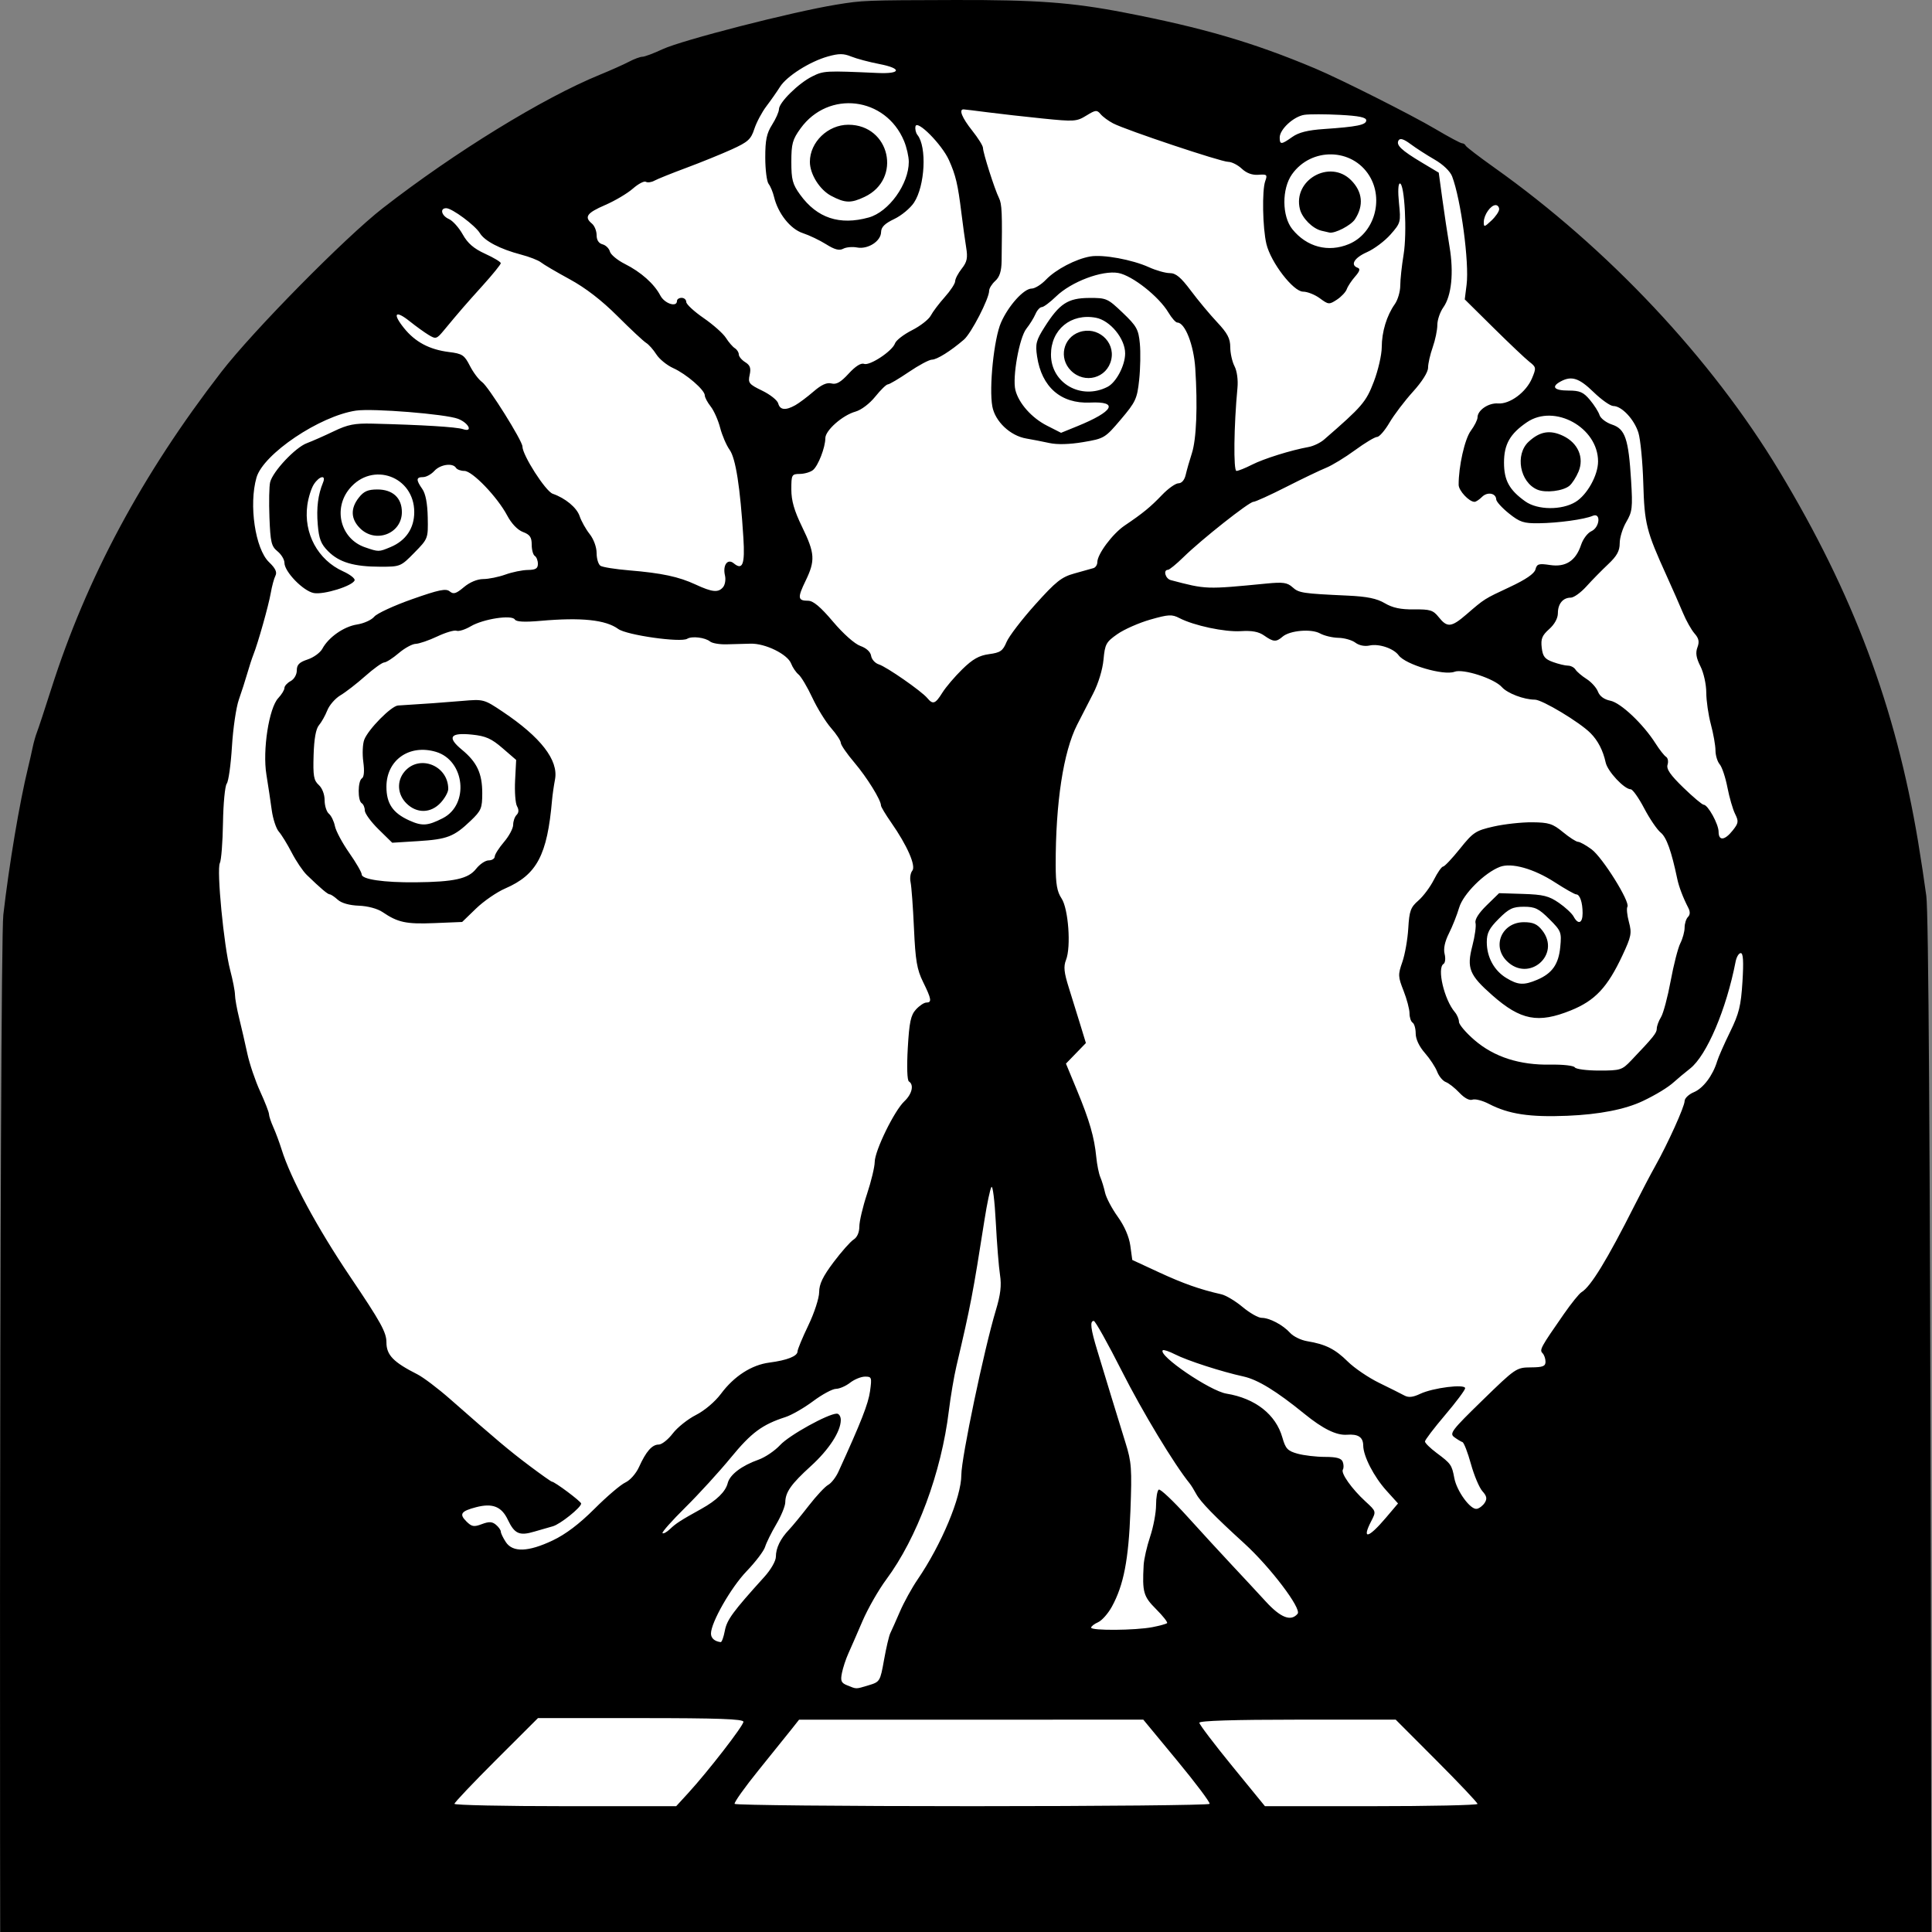 <?xml version="1.0" encoding="UTF-8" standalone="no"?>
<!-- Created with Inkscape (http://www.inkscape.org/) -->

<svg
   version="1.1"
   id="svg1"
   width="625.062"
   height="625.062"
   viewBox="0 0 625.062 625.062"
   sodipodi:docname="ferrovia square wb.svg"
   inkscape:version="1.3.2 (091e20e, 2023-11-25, custom)"
   xmlns:inkscape="http://www.inkscape.org/namespaces/inkscape"
   xmlns:sodipodi="http://sodipodi.sourceforge.net/DTD/sodipodi-0.dtd"
   xmlns="http://www.w3.org/2000/svg"
   xmlns:svg="http://www.w3.org/2000/svg">
  <rect x="0" y="0" width="625.062" height="625.062" fill="#808080" stroke="none"/>
  <defs
     id="defs1" />
  <sodipodi:namedview
     id="namedview1"
     pagecolor="#ffffff"
     bordercolor="#000000"
     borderopacity="0.25"
     inkscape:showpageshadow="2"
     inkscape:pageopacity="0.0"
     inkscape:pagecheckerboard="0"
     inkscape:deskcolor="#d1d1d1"
     inkscape:zoom="0.66116945"
     inkscape:cx="316.10656"
     inkscape:cy="477.94102"
     inkscape:window-width="1920"
     inkscape:window-height="1002"
     inkscape:window-x="-8"
     inkscape:window-y="-8"
     inkscape:window-maximized="1"
     inkscape:current-layer="g1" />
  <g
     inkscape:groupmode="layer"
     inkscape:label="Image"
     id="g1"
     style="display:inline"
     transform="translate(-49.978,-9.641)">
    <ellipse
       style="display:inline;fill:#ffffff;stroke:#ffffff;stroke-width:5.892;stroke-linecap:round;stroke-linejoin:round;stroke-opacity:1"
       id="path2"
       cx="363.816"
       cy="312.892"
       rx="293.431"
       ry="296.456" />
    <rect
       style="display:inline;fill:#ffffff;stroke:#ffffff;stroke-width:2.343;stroke-linecap:round;stroke-linejoin:round;stroke-opacity:1"
       id="rect2"
       width="570.75"
       height="263.718"
       x="80.71"
       y="389.753" />
    <path
       style="fill:#000000"
       d="M 50,813.5 V 765 h 38.918 c 21.405,0 39.615,-0.267 40.467,-0.594 0.852,-0.327 4.886,-4.714 8.965,-9.75 4.079,-5.036 11.857,-14.556 17.283,-21.156 17.986,-21.876 22.529,-27.67 22.062,-28.138 -0.255,-0.255 -15.028,-0.431 -32.829,-0.393 L 112.5,705.039 98.987,718.519 85.474,732 H 71.424 57.374 L 54.5,735 c -1.581,1.65 -3.24,3 -3.687,3 -1.258,0 -1.026,-421.43 0.239,-432.387 1.884,-16.329 5.248,-36.339 8.003,-47.613 0.471,-1.925 1.135,-4.85 1.476,-6.5 0.341,-1.65 0.978,-3.9 1.415,-5 0.437,-1.1 2.515,-7.4 4.619,-14 C 78.022,196.547 95.907,163.216 121.563,130 131.842,116.691 161.683,86.417 173.828,76.975 197.093,58.887 225.588,41.372 244,33.841 c 3.575,-1.462 7.85,-3.372 9.5,-4.244 1.65,-0.872 3.59,-1.588 4.312,-1.591 0.722,-0.003 3.647,-1.098 6.5,-2.433 6.287,-2.941 41.963,-12.096 56.188,-14.42 8.635,-1.41 9.349,-1.438 38.5,-1.509 26.262,-0.064 37.765,0.783 54.5,4.014 25.707,4.963 41.97,9.723 62,18.147 8.119,3.415 31.237,15.056 38.833,19.556 C 518.641,53.912 522.541,56 522.999,56 c 0.459,0 0.984,0.342 1.167,0.76 0.183,0.418 4.383,3.637 9.333,7.153 36.713,26.077 70.174,61.705 92.081,98.044 23.969,39.76 37.69,76.387 44.969,120.043 0.871,5.225 2.065,13.1 2.652,17.5 0.718,5.383 1.194,78.656 1.453,223.972 l 0.385,215.972 -3.812,-3.722 L 667.416,732 H 653.444 639.472 L 626,718.5 612.528,705 h -30.764 C 564.844,705 551,705.252 551,705.56 c 0,0.958 8.411,11.46 35.189,43.94 l 12.367,15 38.222,0.262 L 675,765.024 V 813.512 862 H 362.5 50 Z m 345.433,25.873 c 15.886,-5.429 21.691,-27.034 11.021,-41.023 -6.509,-8.534 -19.815,-12.818 -32.263,-10.386 -17.13,3.346 -25.028,13.085 -23.971,29.56 0.88,13.706 8.283,21.143 23.78,23.887 4.545,0.805 16.419,-0.324 21.433,-2.037 z m -22.322,-14.769 c -4.669,-2.588 -6.579,-10.287 -3.972,-16.009 2.142,-4.702 11.72,-7.12 18.296,-4.62 7.018,2.668 8.571,13.951 2.648,19.242 -2.654,2.371 -3.962,2.777 -8.848,2.747 -3.154,-0.019 -6.81,-0.632 -8.124,-1.36 z m -284.315,8.172 0.295,-6.724 14.705,-0.276 L 118.5,825.5 v -7 -7 L 103.75,811.223 89,810.947 v -3.447 -3.447 L 104.25,803.776 119.5,803.5 v -7 -7 L 95.75,789.232 72,788.964 v 25.559 25.559 L 80.25,839.79 88.5,839.5 Z M 187.796,833.25 187.5,826.5 l -16.812,-0.274 -16.812,-0.274 0.312,-3.226 L 154.5,819.5 169,819 183.5,818.5 V 814 809.5 L 169,809 154.5,808.5 v -3 -3 l 16,-0.5 16,-0.5 v -6 -6 l -23.93,-0.269 c -18.477,-0.207 -24.113,0.021 -24.735,1 -0.93,1.464 -1.14,45.812 -0.229,48.187 0.531,1.384 3.727,1.582 25.546,1.582 h 24.939 z M 223,833 v -7 h 7.943 c 7.075,0 8.114,0.243 9.5,2.223 0.856,1.222 1.557,3.661 1.557,5.418 0,6.083 0.418,6.359 9.607,6.359 H 260 v -7.1 c 0,-6.799 -0.15,-7.25 -3.548,-10.648 l -3.548,-3.548 3.46,-2.852 c 2.418,-1.993 3.653,-3.994 4.1,-6.641 0.983,-5.817 -0.862,-12.304 -4.329,-15.219 -5.151,-4.332 -9.923,-5.075 -30.636,-4.77 l -19,0.279 -0.269,23.98 c -0.148,13.189 -0.049,24.552 0.219,25.25 0.338,0.881 2.949,1.27 8.519,1.27 H 223 Z m 0.198,-25.25 0.302,-5.25 6,-0.32 c 3.3,-0.176 7.688,0.18 9.75,0.79 3.217,0.952 3.75,1.522 3.75,4.013 C 243,811.493 239.926,813 230.725,813 h -7.83 z M 296,833 l 0.5,-6.5 7.37,-0.296 c 9.251,-0.372 10.905,0.819 11.331,8.157 L 315.5,839.5 l 8.75,0.289 8.75,0.289 v -6.089 c 0,-6.631 -1.684,-10.951 -5.244,-13.452 l -2.256,-1.585 3.178,-2.492 c 6.396,-5.016 6.837,-15.905 0.882,-21.805 C 324.634,789.776 320.377,789 298.516,789 H 279 v 25.54 25.54 l 8.25,-0.29 8.25,-0.29 z m 0.402,-21.395 c -0.294,-0.767 -0.393,-3.13 -0.219,-5.25 L 296.5,802.5 l 8.135,0.033 c 9.13,0.036 11.648,1.245 11.165,5.359 -0.417,3.558 -4.019,5.077 -12.082,5.094 -4.889,0.011 -6.931,-0.375 -7.317,-1.38 z M 496.873,833.75 c 1.602,-3.438 5.485,-12.1 8.63,-19.25 3.145,-7.15 6.793,-15.376 8.107,-18.28 1.314,-2.904 2.389,-5.716 2.389,-6.25 C 516,789.415 512.139,789 506.969,789 c -7.715,0 -9.115,0.255 -9.608,1.75 -0.317,0.963 -1.365,3.55 -2.329,5.75 -0.964,2.2 -3.503,8.381 -5.642,13.735 -2.139,5.354 -4.159,9.742 -4.488,9.75 -0.522,0.013 -1.653,-2.38 -4.956,-10.485 -0.448,-1.1 -2.375,-6.05 -4.281,-11 l -3.466,-9 -7.761,-0.295 c -10.703,-0.407 -10.737,-0.383 -8.531,5.999 1.007,2.913 2.842,7.546 4.078,10.296 4.199,9.339 5.088,11.453 6.515,15.5 1.287,3.646 2.175,5.787 5.811,14 2.144,4.844 2.527,5 12.292,5 h 9.358 z m 75.92,-1.5 0.294,-7.25 H 568.126 C 559.93,825 560,825.096 560,813.893 V 804 h 6.544 6.544 L 572.794,796.75 572.5,789.5 h -20.905 -20.905 l -0.084,7 -0.084,7 6.238,0.298 6.238,0.298 v 9.845 C 543,824.972 542.981,825 535.543,825 c -3.892,0 -4.342,0.257 -4.81,2.75 -0.423,2.248 -0.348,7.214 0.174,11.52 0.051,0.424 9.431,0.649 20.843,0.5 L 572.5,839.5 Z M 607,836 l 2.041,-4 h 11.287 11.287 l 1.765,4 1.765,4 h 8.428 c 5.997,0 8.428,-0.354 8.428,-1.229 0,-1.048 -4.984,-12.405 -19.117,-43.557 l -2.851,-6.285 -10.069,0.285 -10.069,0.285 -4.009,9 c -2.205,4.95 -4.945,11.025 -6.089,13.5 C 593.937,824.679 588,838.323 588,839.111 588,839.6 591.816,840 596.48,840 h 8.48 z m 7.994,-18.25 c -0.008,-1.72 4.359,-11.712 5.129,-11.733 0.894,-0.025 5.72,11.336 5.197,12.233 -0.777,1.332 -10.319,0.87 -10.325,-0.5 z M 580,763.726 c 0,-1.169 -12.626,-17.16 -33.289,-42.161 -4.516,-5.464 -9.24,-11.427 -10.497,-13.25 L 533.928,705 H 364.555 195.183 l -4.976,6.25 c -2.737,3.438 -13.353,16.53 -23.591,29.095 -10.238,12.565 -18.364,23.253 -18.056,23.75 C 148.89,764.63 237.172,765 364.559,765 538.389,765 580,764.754 580,763.726 Z M 205.152,672.75 c 1.826,-2.337 3.776,-4.735 4.334,-5.328 0.558,-0.593 7.314,-8.878 15.014,-18.413 7.7,-9.534 15.693,-19.321 17.762,-21.747 2.069,-2.427 3.505,-4.829 3.191,-5.337 C 245.129,621.4 234.457,621 220.768,621 h -24.113 l -14.12,14 -14.12,14 h -13.971 -13.971 l -13.236,13.263 C 119.956,669.558 114,675.858 114,676.263 114,676.669 133.762,677 157.916,677 h 43.916 z M 509,676.073 c 0,-0.51 -8.389,-11.197 -18.642,-23.75 C 480.105,639.77 470.175,627.587 468.291,625.25 L 464.866,621 H 364.489 264.111 l -4.025,4.75 C 250.44,637.135 219,675.919 219,676.433 219,676.745 284.25,677 364,677 c 88.393,0 145,-0.362 145,-0.927 z m 102,0.163 c 0,-0.42 -5.969,-6.72 -13.263,-14 L 584.473,649 h -13.944 -13.944 l -14.12,-14 -14.12,-14 h -22.113 c -12.948,0 -22.358,0.395 -22.703,0.954 -0.324,0.525 4.629,7.387 11.008,15.25 6.378,7.863 16.18,20.011 21.78,26.995 L 526.5,676.897 l 42.25,0.051 c 23.238,0.028 42.25,-0.292 42.25,-0.712 z M 272.639,589.75 C 279.038,582.765 290.5,567.965 290.5,566.689 290.5,565.794 282.274,565.5 257.263,565.5 h -33.237 l -13.513,13.486 C 203.081,586.403 197,592.816 197,593.236 197,593.656 213.143,594 232.873,594 h 35.873 z m 168.688,3.5 c 0.244,-0.412 -4.483,-6.713 -10.506,-14 l -10.951,-13.25 -55.685,0.009 -55.685,0.009 -2.38,3.013 c -1.309,1.657 -6.102,7.615 -10.652,13.241 -4.55,5.626 -8.065,10.566 -7.811,10.978 0.254,0.412 34.833,0.75 76.843,0.75 42.01,0 76.582,-0.338 76.826,-0.75 z M 528,593.263 c 0,-0.405 -5.956,-6.705 -13.236,-14 L 501.528,566 h -31.764 C 449.241,566 438,566.354 438,567.001 c 0,0.55 4.776,6.85 10.614,14 L 459.228,594 h 34.386 C 512.526,594 528,593.669 528,593.263 Z M 330.995,554.883 c 3.659,-1.096 3.75,-1.246 4.997,-8.223 0.698,-3.908 1.61,-7.793 2.025,-8.633 0.415,-0.84 1.819,-3.99 3.119,-6.999 1.3,-3.009 3.872,-7.678 5.716,-10.374 C 354.554,509.389 361,493.973 361,486.818 c 0,-5.494 7.383,-40.726 11.149,-53.208 1.545,-5.121 1.895,-8.074 1.361,-11.5 -0.395,-2.535 -1.009,-10.235 -1.364,-17.11 -0.356,-6.875 -0.99,-11.971 -1.41,-11.324 -0.42,0.647 -1.421,5.372 -2.224,10.5 -3.778,24.113 -4.506,27.913 -9.096,47.425 -0.789,3.356 -1.895,9.881 -2.457,14.5 -2.431,19.974 -10.275,41.117 -20.233,54.534 -2.504,3.374 -5.976,9.449 -7.716,13.5 -1.74,4.051 -3.807,8.791 -4.596,10.535 -0.788,1.744 -1.709,4.55 -2.046,6.237 -0.517,2.586 -0.242,3.216 1.759,4.016 3.089,1.236 2.597,1.239 6.867,-0.04 z m -46.514,-17.632 c 0.667,-3.556 2.571,-6.154 12.769,-17.425 2.146,-2.372 3.75,-5.174 3.75,-6.551 0,-2.795 1.458,-5.796 4.234,-8.712 1.08,-1.135 3.968,-4.648 6.418,-7.806 2.45,-3.159 5.272,-6.181 6.271,-6.715 0.999,-0.535 2.491,-2.45 3.316,-4.257 7.365,-16.125 9.65,-21.948 10.221,-26.035 0.626,-4.492 0.537,-4.749 -1.649,-4.728 -1.271,0.012 -3.436,0.902 -4.811,1.978 -1.375,1.076 -3.431,1.966 -4.569,1.978 -1.138,0.012 -4.463,1.808 -7.387,3.99 -2.925,2.182 -6.944,4.493 -8.931,5.135 -7.547,2.439 -11.043,5.031 -17.669,13.103 -3.745,4.562 -10.368,11.815 -14.718,16.119 -4.35,4.304 -7.681,8.054 -7.401,8.333 0.279,0.279 1.371,-0.317 2.426,-1.325 1.922,-1.837 3.41,-2.795 10.136,-6.525 4.957,-2.749 7.834,-5.56 8.531,-8.337 0.688,-2.74 4.504,-5.639 9.983,-7.586 2.146,-0.762 5.296,-2.899 7,-4.748 C 305.315,473.976 317.922,467 320.722,467 321.425,467 322,467.918 322,469.04 c 0,3.716 -3.808,9.584 -9.692,14.936 -6.39,5.812 -8.219,8.405 -8.272,11.73 -0.019,1.213 -1.333,4.407 -2.92,7.098 -1.586,2.69 -3.208,5.973 -3.605,7.294 C 297.115,511.419 294.413,514.975 291.507,518 286.469,523.245 280,534.573 280,538.152 c 0,1.486 1.18,2.527 3.139,2.769 0.351,0.043 0.955,-1.608 1.342,-3.67 z m 138.309,-1.168 c 2.359,-0.456 4.508,-1.048 4.775,-1.314 0.267,-0.267 -1.326,-2.296 -3.54,-4.509 -4.124,-4.124 -4.51,-5.488 -4.039,-14.26 0.103,-1.925 1.049,-6.073 2.101,-9.218 1.052,-3.145 1.914,-7.731 1.914,-10.191 0,-2.46 0.394,-4.716 0.876,-5.014 0.482,-0.298 4.634,3.613 9.226,8.691 4.593,5.078 11.097,12.157 14.454,15.732 3.357,3.575 8.266,8.863 10.91,11.75 4.855,5.302 8.18,6.585 10.335,3.989 1.359,-1.637 -8.88,-15.132 -17.29,-22.788 -9.631,-8.767 -14.16,-13.426 -15.515,-15.957 -0.697,-1.303 -1.656,-2.847 -2.131,-3.431 -5.008,-6.167 -15.271,-23.164 -21.925,-36.313 -4.523,-8.938 -8.61,-16.25 -9.082,-16.25 -1.337,0 -1.031,2.519 1.192,9.791 1.128,3.69 3.14,10.309 4.471,14.709 1.331,4.4 3.395,11.109 4.587,14.909 1.958,6.243 2.112,8.365 1.601,22 -0.596,15.896 -2.179,24.07 -6.013,31.054 -1.219,2.22 -3.224,4.481 -4.457,5.023 -1.233,0.543 -2.241,1.33 -2.241,1.75 0,1.01 14.345,0.899 19.79,-0.154 z m -194.028,-28.047 c 4.216,-1.994 8.642,-5.343 13.55,-10.249 4.009,-4.008 8.507,-7.842 9.996,-8.519 1.514,-0.689 3.458,-2.893 4.411,-5 2.286,-5.059 4.227,-7.268 6.386,-7.268 0.987,0 3.02,-1.607 4.518,-3.571 1.498,-1.964 4.882,-4.664 7.52,-6.001 2.774,-1.406 6.18,-4.29 8.077,-6.839 4.252,-5.714 9.899,-9.357 15.668,-10.109 5.74,-0.748 9.113,-2.082 9.113,-3.604 0,-0.642 1.575,-4.441 3.5,-8.443 1.935,-4.023 3.5,-8.833 3.5,-10.756 0,-2.586 1.193,-5.066 4.648,-9.662 2.556,-3.401 5.481,-6.703 6.5,-7.34 1.144,-0.715 1.852,-2.321 1.852,-4.201 0,-1.675 1.113,-6.404 2.474,-10.509 1.361,-4.106 2.486,-8.781 2.5,-10.39 0.033,-3.67 6.336,-16.578 9.588,-19.632 2.494,-2.343 3.191,-5.359 1.482,-6.415 -0.571,-0.353 -0.72,-4.713 -0.37,-10.809 0.48,-8.37 0.956,-10.625 2.631,-12.468 1.125,-1.238 2.641,-2.25 3.37,-2.25 1.853,0 1.674,-1.129 -1.055,-6.668 -1.984,-4.026 -2.475,-6.917 -2.945,-17.332 -0.311,-6.875 -0.804,-13.592 -1.096,-14.926 -0.292,-1.334 -0.046,-3.01 0.547,-3.725 1.273,-1.534 -1.614,-8.136 -6.816,-15.589 C 336.489,273.153 335,270.672 335,270.245 c 0,-1.781 -4.535,-9.1 -8.617,-13.905 C 323.972,253.503 322,250.637 322,249.973 c 0,-0.665 -1.416,-2.822 -3.147,-4.793 -1.731,-1.972 -4.458,-6.386 -6.06,-9.81 -1.602,-3.424 -3.608,-6.802 -4.457,-7.506 -0.849,-0.705 -1.929,-2.294 -2.399,-3.531 -1.152,-3.03 -8.378,-6.58 -13.113,-6.443 -2.103,0.061 -5.636,0.155 -7.852,0.209 -2.216,0.054 -4.579,-0.352 -5.25,-0.903 -1.597,-1.31 -5.903,-1.832 -7.403,-0.897 -2.09,1.302 -19.595,-1.179 -22.317,-3.163 -4.085,-2.976 -11.928,-3.798 -25.136,-2.632 -5.204,0.459 -7.855,0.319 -8.324,-0.439 -0.993,-1.606 -10.221,-0.184 -14.256,2.196 -1.815,1.071 -3.885,1.723 -4.6,1.449 -0.715,-0.274 -3.523,0.553 -6.242,1.839 -2.718,1.285 -5.859,2.363 -6.98,2.395 -1.121,0.032 -3.596,1.389 -5.5,3.017 -1.904,1.628 -4.01,2.978 -4.679,3 -0.669,0.022 -3.441,2.016 -6.16,4.431 -2.719,2.415 -6.315,5.2 -7.991,6.191 -1.676,0.99 -3.591,3.177 -4.255,4.86 -0.664,1.683 -1.88,3.85 -2.703,4.816 -0.998,1.172 -1.577,4.394 -1.739,9.682 -0.206,6.714 0.048,8.189 1.661,9.648 1.122,1.015 1.904,3.047 1.904,4.946 0,1.772 0.621,3.738 1.379,4.367 0.759,0.63 1.637,2.434 1.953,4.01 0.315,1.576 2.394,5.466 4.621,8.643 2.226,3.178 4.047,6.327 4.047,6.999 0,1.587 7.171,2.633 17.395,2.539 12.47,-0.115 17.089,-1.138 19.597,-4.341 1.184,-1.512 3.021,-2.75 4.081,-2.75 1.06,0 1.946,-0.562 1.968,-1.25 0.022,-0.688 1.372,-2.808 3,-4.712 1.628,-1.904 2.959,-4.402 2.959,-5.55 0,-1.148 0.497,-2.584 1.104,-3.191 0.734,-0.734 0.782,-1.679 0.142,-2.822 -0.529,-0.945 -0.807,-4.701 -0.619,-8.346 l 0.343,-6.628 -4.415,-3.815 c -3.593,-3.105 -5.426,-3.919 -9.848,-4.376 -7.117,-0.735 -8.188,0.846 -3.302,4.873 4.886,4.027 6.595,7.673 6.595,14.065 0,4.874 -0.331,5.663 -3.75,8.931 -5.393,5.155 -7.57,6 -16.974,6.587 l -8.405,0.524 -4.436,-4.353 C 169.996,275.543 168,272.804 168,271.851 c 0,-0.953 -0.45,-2.011 -1,-2.351 -1.342,-0.83 -1.28,-7.209 0.079,-8.049 0.679,-0.419 0.841,-2.397 0.438,-5.33 -0.353,-2.565 -0.216,-5.783 0.305,-7.152 1.28,-3.367 8.755,-10.944 10.927,-11.076 8.463,-0.516 14.82,-0.97 20.751,-1.481 6.929,-0.597 7.062,-0.562 13.071,3.456 12.378,8.275 18.148,15.737 16.97,21.945 -0.385,2.028 -0.817,5.037 -0.959,6.687 -1.541,17.806 -4.907,24.153 -15.166,28.594 -2.704,1.17 -6.94,4.086 -9.415,6.48 l -4.5,4.352 -9,0.369 c -9.123,0.374 -11.788,-0.195 -16.768,-3.577 -1.63,-1.107 -4.777,-1.952 -7.654,-2.056 -3.035,-0.11 -5.615,-0.837 -6.81,-1.919 C 158.209,299.784 157.04,299 156.671,299 c -0.658,0 -2.917,-1.911 -7.445,-6.297 -1.25,-1.211 -3.438,-4.453 -4.862,-7.203 -1.424,-2.75 -3.305,-5.811 -4.18,-6.803 -0.875,-0.992 -1.908,-4.142 -2.295,-7 -0.387,-2.858 -1.161,-8.002 -1.719,-11.431 -1.29,-7.926 0.825,-21.569 3.842,-24.779 1.093,-1.164 1.988,-2.633 1.988,-3.266 0,-0.633 0.9,-1.632 2,-2.221 1.143,-0.611 2,-2.094 2,-3.458 0,-1.843 0.8,-2.651 3.511,-3.546 1.931,-0.637 4.068,-2.193 4.75,-3.457 2.016,-3.738 6.955,-7.19 11.239,-7.857 2.2,-0.342 4.697,-1.474 5.549,-2.516 0.852,-1.041 6.359,-3.589 12.238,-5.663 8.692,-3.065 10.968,-3.538 12.181,-2.531 1.222,1.014 2.052,0.766 4.588,-1.368 1.897,-1.596 4.327,-2.612 6.27,-2.621 1.745,-0.008 4.973,-0.664 7.173,-1.456 2.2,-0.793 5.463,-1.461 7.25,-1.485 2.535,-0.034 3.25,-0.471 3.25,-1.985 0,-1.068 -0.45,-2.219 -1,-2.559 -0.55,-0.34 -1,-1.981 -1,-3.646 0,-2.407 -0.581,-3.247 -2.835,-4.098 -1.743,-0.658 -3.709,-2.717 -5.104,-5.348 C 210.888,170.428 202.795,162 200.224,162 c -1.158,0 -2.384,-0.45 -2.724,-1 -1.044,-1.689 -5.09,-1.111 -7,1 -0.995,1.1 -2.64,2 -3.655,2 -2.267,0 -2.32,0.877 -0.232,3.858 1.06,1.514 1.66,4.659 1.75,9.173 0.136,6.852 0.125,6.881 -4.322,11.419 -4.393,4.484 -4.553,4.55 -11,4.544 -8.56,-0.007 -13.299,-1.406 -16.872,-4.979 -2.361,-2.361 -3.004,-4.004 -3.39,-8.667 -0.451,-5.44 0.077,-9.637 1.713,-13.599 1.068,-2.588 -1.177,-2.16 -2.962,0.565 -0.834,1.273 -1.791,4.315 -2.126,6.76 -1.25,9.121 3.403,17.73 11.576,21.415 2.243,1.011 3.918,2.318 3.723,2.904 -0.599,1.798 -9.966,4.719 -13.198,4.116 -3.426,-0.639 -9.504,-6.895 -9.504,-9.782 0,-1.049 -1.012,-2.728 -2.25,-3.729 -1.978,-1.601 -2.292,-2.923 -2.601,-10.941 -0.193,-5.016 -0.091,-10.156 0.227,-11.422 0.875,-3.486 8.128,-11.204 11.839,-12.599 1.806,-0.679 5.752,-2.422 8.769,-3.873 4.502,-2.167 6.741,-2.608 12.5,-2.465 16.075,0.398 27.154,1.074 29.281,1.785 3.353,1.121 1.87,-1.999 -1.587,-3.338 -3.981,-1.543 -27.649,-3.45 -33.017,-2.66 -11.731,1.725 -30.013,14.025 -32.205,21.668 -2.524,8.8 -0.407,23.083 4.055,27.358 2.072,1.985 2.667,3.241 2.078,4.386 -0.454,0.882 -1.136,3.404 -1.516,5.604 -0.695,4.025 -4.151,16.281 -5.64,20 -0.44,1.1 -1.319,3.8 -1.952,6 -0.633,2.2 -1.863,6.025 -2.734,8.5 -0.871,2.475 -1.875,9.304 -2.231,15.175 -0.356,5.871 -1.114,11.271 -1.684,12 -0.57,0.729 -1.117,6.442 -1.215,12.698 -0.098,6.255 -0.555,12.105 -1.014,13 -1.087,2.114 1.295,26.856 3.329,34.587 0.863,3.278 1.568,6.896 1.568,8.04 0,1.144 0.608,4.537 1.351,7.54 0.743,3.003 1.931,8.16 2.639,11.46 0.708,3.3 2.576,8.814 4.149,12.253 1.574,3.439 2.861,6.746 2.861,7.349 0,0.603 0.636,2.514 1.414,4.247 0.778,1.733 1.969,4.934 2.648,7.113 2.977,9.559 11.473,25.325 22.278,41.343 C 173.19,437.407 175,440.685 175,443.926 c 0,4.105 2.227,6.41 10.003,10.348 1.927,0.976 6.689,4.576 10.583,8 15.209,13.374 19.154,16.691 25.717,21.618 3.742,2.809 6.991,5.108 7.221,5.108 0.89,0 9.476,6.423 9.476,7.089 0,1.263 -6.81,6.719 -9.184,7.358 -1.274,0.343 -3.97,1.118 -5.991,1.724 -4.788,1.434 -6.389,0.715 -8.547,-3.838 -2.034,-4.293 -4.965,-5.451 -10.278,-4.062 -4.867,1.273 -5.518,2.212 -3.163,4.566 1.754,1.754 2.452,1.88 5.02,0.911 2.318,-0.875 3.335,-0.834 4.563,0.186 0.869,0.721 1.58,1.722 1.58,2.224 0,0.502 0.727,2.022 1.615,3.378 2.233,3.408 7.237,3.243 15.146,-0.499 z m 269.571,-7.323 3.949,-4.659 -3.74,-4.14 c -4.071,-4.506 -7.485,-11.137 -7.519,-14.605 -0.027,-2.708 -1.621,-3.765 -5.26,-3.488 -3.4,0.259 -7.783,-1.894 -13.762,-6.76 -9.072,-7.383 -15.1,-11.074 -19.745,-12.091 -7.107,-1.555 -18.116,-5.115 -22.099,-7.145 -1.936,-0.987 -3.727,-1.587 -3.981,-1.334 -1.645,1.645 15.259,13.164 20.597,14.035 9.325,1.521 15.978,6.738 18.09,14.185 1.032,3.639 1.7,4.351 4.916,5.244 2.047,0.568 6.036,1.036 8.865,1.039 3.775,0.004 5.305,0.429 5.753,1.596 0.336,0.875 0.355,2.003 0.044,2.507 -0.723,1.17 2.899,6.27 7.353,10.352 3.437,3.149 3.447,3.186 1.832,6.309 -3.17,6.131 -0.958,5.639 4.708,-1.046 z m 32.018,-4.905 c 0.815,-1.293 0.634,-2.168 -0.768,-3.717 -1.008,-1.114 -2.679,-5.078 -3.713,-8.809 -1.034,-3.731 -2.264,-6.912 -2.733,-7.069 -0.469,-0.157 -1.661,-0.877 -2.648,-1.599 -1.639,-1.199 -0.847,-2.236 9.108,-11.93 10.719,-10.438 10.984,-10.618 15.653,-10.651 3.895,-0.028 4.75,-0.358 4.75,-1.834 0,-0.99 -0.438,-2.238 -0.973,-2.773 -1.043,-1.043 -0.578,-1.896 6.874,-12.604 2.42,-3.478 4.998,-6.677 5.727,-7.11 2.989,-1.773 8.263,-10.398 17.25,-28.213 2.22,-4.4 5.175,-10.025 6.566,-12.5 4.086,-7.267 9.556,-19.359 9.556,-21.125 0,-0.898 1.346,-2.19 2.991,-2.871 3.019,-1.25 6.146,-5.402 7.536,-10.004 0.415,-1.375 2.298,-5.65 4.185,-9.5 2.901,-5.92 3.519,-8.427 4.006,-16.25 0.407,-6.54 0.245,-9.25 -0.552,-9.25 -0.62,0 -1.368,1.238 -1.662,2.75 -3.005,15.475 -9.347,30.375 -14.731,34.605 -1.8,1.415 -4.15,3.376 -5.221,4.359 -1.866,1.711 -5.788,4.105 -10.053,6.136 -5.699,2.713 -14.079,4.355 -24.412,4.781 -12.209,0.504 -18.986,-0.521 -25.384,-3.84 -2.088,-1.083 -4.492,-1.702 -5.344,-1.375 -0.948,0.364 -2.579,-0.498 -4.205,-2.222 -1.461,-1.549 -3.45,-3.115 -4.421,-3.479 -0.971,-0.365 -2.224,-1.871 -2.785,-3.347 -0.561,-1.476 -2.354,-4.203 -3.985,-6.06 C 509.133,348.221 508,345.82 508,344.024 c 0,-1.598 -0.45,-3.184 -1,-3.524 -0.55,-0.34 -1,-1.7 -1,-3.022 0,-1.322 -0.869,-4.608 -1.931,-7.302 -1.795,-4.555 -1.823,-5.206 -0.395,-9.287 0.845,-2.414 1.71,-7.314 1.923,-10.889 0.338,-5.673 0.753,-6.818 3.268,-9 1.584,-1.375 3.847,-4.412 5.028,-6.75 1.181,-2.337 2.518,-4.25 2.971,-4.25 0.453,0 2.904,-2.594 5.447,-5.765 4.283,-5.339 5.088,-5.87 10.906,-7.19 3.455,-0.784 9.062,-1.399 12.46,-1.368 5.402,0.05 6.654,0.45 9.978,3.19 2.09,1.723 4.285,3.133 4.878,3.133 0.593,0 2.555,1.09 4.361,2.422 3.56,2.626 12.558,17.038 11.602,18.584 -0.322,0.521 -0.102,2.747 0.49,4.945 0.972,3.612 0.771,4.651 -2.09,10.769 -4.852,10.377 -8.85,14.644 -16.697,17.816 -10.598,4.285 -16.22,3.205 -25.403,-4.877 -7.461,-6.567 -8.351,-8.777 -6.458,-16.028 0.809,-3.1 1.267,-6.422 1.016,-7.383 -0.29,-1.11 1.018,-3.186 3.586,-5.693 l 4.042,-3.945 7.758,0.242 c 6.512,0.203 8.37,0.664 11.568,2.873 2.095,1.447 4.249,3.451 4.785,4.454 C 560.56,308.915 562,308.372 562,305.082 562,301.601 561.113,299 559.927,299 c -0.473,0 -3.594,-1.768 -6.937,-3.928 -6.783,-4.384 -13.979,-6.406 -17.727,-4.981 -4.997,1.9 -11.916,8.814 -13.2,13.19 -0.681,2.321 -2.165,6.064 -3.297,8.319 -1.355,2.698 -1.836,4.984 -1.408,6.689 0.358,1.425 0.198,2.869 -0.354,3.21 -2.177,1.346 0.213,11.544 3.651,15.581 0.74,0.868 1.345,2.291 1.345,3.161 0,0.87 2.27,3.535 5.044,5.921 6.344,5.457 14.583,8.107 24.631,7.921 3.973,-0.073 7.458,0.325 7.809,0.893 0.348,0.564 3.891,1.025 7.873,1.025 6.865,0 7.399,-0.168 10.338,-3.25 7.246,-7.599 8.305,-8.916 8.305,-10.331 0,-0.819 0.615,-2.486 1.366,-3.705 0.752,-1.218 2.157,-6.49 3.124,-11.715 0.967,-5.225 2.377,-10.715 3.134,-12.2 0.757,-1.485 1.376,-3.758 1.376,-5.05 0,-1.292 0.487,-2.837 1.082,-3.432 0.721,-0.721 0.76,-1.705 0.117,-2.95 -1.687,-3.264 -3.032,-6.79 -3.573,-9.368 -1.893,-9.02 -3.482,-13.465 -5.356,-14.982 -1.174,-0.95 -3.583,-4.493 -5.355,-7.873 C 580.144,267.765 578.188,265 577.57,265 c -2.068,0 -7.477,-5.775 -8.105,-8.654 -0.854,-3.915 -2.495,-7.094 -4.918,-9.532 C 561.032,243.278 548.923,236 546.556,236 c -3.524,0 -8.894,-2.041 -10.671,-4.056 -2.434,-2.761 -12.523,-6.032 -15.322,-4.968 -3.506,1.333 -15.868,-2.305 -18.072,-5.319 -1.641,-2.244 -6.388,-3.839 -9.435,-3.17 -1.562,0.343 -3.384,-0.026 -4.576,-0.927 -1.089,-0.823 -3.556,-1.527 -5.481,-1.564 -1.925,-0.037 -4.593,-0.673 -5.929,-1.413 -2.854,-1.581 -9.809,-0.981 -12.15,1.048 -2.058,1.784 -2.968,1.727 -5.949,-0.373 -1.76,-1.24 -3.928,-1.649 -7.522,-1.421 -5.234,0.333 -15.195,-1.786 -19.919,-4.236 -2.39,-1.24 -3.508,-1.181 -9.373,0.49 -3.663,1.044 -8.459,3.157 -10.659,4.695 -3.67,2.566 -4.041,3.248 -4.5,8.261 -0.294,3.209 -1.673,7.732 -3.341,10.958 -1.563,3.022 -3.905,7.589 -5.206,10.148 -4.447,8.752 -6.961,25.212 -6.926,45.347 0.011,6.149 0.448,8.648 1.891,10.8 2.223,3.315 3.127,15.696 1.454,19.903 -0.848,2.132 -0.657,4.033 0.907,9 1.09,3.463 2.779,8.905 3.753,12.093 l 1.771,5.796 -3.227,3.329 -3.227,3.329 3.57,8.624 c 4.06,9.807 5.607,15.168 6.242,21.626 0.243,2.475 0.834,5.4 1.313,6.5 0.478,1.1 1.166,3.346 1.527,4.991 0.362,1.645 2.207,5.149 4.102,7.786 2.18,3.035 3.676,6.483 4.075,9.395 l 0.631,4.6 8.595,3.982 c 7.903,3.661 13.336,5.576 20.243,7.135 1.456,0.329 4.536,2.175 6.845,4.104 2.308,1.929 5.077,3.507 6.152,3.507 2.574,0 6.893,2.279 9.245,4.878 1.037,1.146 3.511,2.351 5.498,2.678 5.935,0.978 9.052,2.54 13.139,6.587 2.132,2.111 6.711,5.22 10.175,6.908 3.464,1.688 7.129,3.523 8.145,4.078 1.33,0.726 2.754,0.577 5.094,-0.533 4.141,-1.965 14.56,-3.272 14.56,-1.826 0,0.575 -2.925,4.486 -6.5,8.693 -3.575,4.207 -6.5,8.051 -6.5,8.542 0,0.491 1.688,2.151 3.75,3.689 4.667,3.478 4.947,3.876 5.75,8.159 0.8,4.263 5.261,10.343 7.295,9.942 0.82,-0.162 1.97,-1.055 2.556,-1.985 z m 16.931,-169.171 c 4.867,-2.06 6.952,-5.016 7.49,-10.619 0.458,-4.766 0.292,-5.19 -3.528,-9.01 C 547.828,303.592 546.609,303 543,303 c -3.586,0 -4.83,0.595 -8.118,3.882 -3.098,3.098 -3.882,4.623 -3.882,7.55 0,4.853 2.363,9.209 6.299,11.608 3.792,2.312 5.667,2.425 9.984,0.598 z m -9.828,-6.093 C 532.553,315.644 535.931,308 543,308 c 2.973,0 4.329,0.603 5.927,2.635 6.2,7.882 -4.371,17.013 -11.473,9.911 z m 73.098,-42.213 c 1.902,-2.386 1.985,-2.953 0.781,-5.367 -0.741,-1.484 -1.859,-5.346 -2.485,-8.582 -0.626,-3.236 -1.748,-6.594 -2.493,-7.462 -0.745,-0.868 -1.36,-2.893 -1.366,-4.5 C 604.982,250.815 604.312,247.025 603.5,244 c -0.812,-3.025 -1.482,-7.655 -1.488,-10.29 -0.007,-2.68 -0.839,-6.424 -1.89,-8.5 -1.377,-2.72 -1.637,-4.353 -0.974,-6.118 0.687,-1.83 0.463,-2.909 -0.937,-4.5 -1.013,-1.151 -2.685,-4.117 -3.717,-6.592 -1.032,-2.475 -3.408,-7.875 -5.28,-12 -6.635,-14.621 -7.194,-16.836 -7.586,-30.064 -0.203,-6.84 -0.913,-14.179 -1.579,-16.309 C 578.701,145.317 574.647,141 571.946,141 c -0.969,0 -3.846,-2.025 -6.392,-4.5 -4.685,-4.553 -7.108,-5.344 -10.619,-3.465 -3.221,1.724 -2.185,2.965 2.477,2.965 3.672,0 4.833,0.502 6.931,2.995 1.386,1.647 2.797,3.869 3.137,4.938 0.339,1.069 2.158,2.452 4.041,3.074 4.259,1.406 5.343,4.597 6.172,18.171 0.532,8.712 0.377,10.04 -1.55,13.307 -1.178,1.996 -2.141,5.105 -2.141,6.908 0,2.495 -0.897,4.123 -3.75,6.809 -2.062,1.942 -5.224,5.165 -7.026,7.164 -1.802,1.999 -4.074,3.634 -5.05,3.634 -2.532,0 -4.174,1.981 -4.174,5.035 0,1.629 -1.076,3.593 -2.817,5.145 -2.3,2.05 -2.743,3.15 -2.41,5.997 0.334,2.862 0.986,3.696 3.638,4.655 1.777,0.643 3.964,1.168 4.861,1.168 0.896,0 1.989,0.573 2.429,1.274 0.44,0.701 2.057,2.074 3.594,3.052 1.537,0.978 3.189,2.816 3.672,4.085 0.562,1.477 2.004,2.533 4.01,2.934 3.369,0.674 10.638,7.547 14.617,13.821 1.279,2.016 2.812,3.967 3.406,4.334 0.595,0.368 0.812,1.516 0.484,2.551 -0.442,1.392 0.892,3.325 5.115,7.416 3.142,3.043 6.099,5.533 6.572,5.533 1.362,0 4.822,6.272 4.826,8.75 0.005,3.02 1.958,2.841 4.556,-0.418 z m -417.319,-3.976 c 8.625,-4.387 7.172,-18.657 -2.185,-21.46 C 182.419,250.311 175,255.528 175,264.182 c 0,5.441 2.067,8.493 7.383,10.897 4.178,1.89 5.947,1.772 10.851,-0.722 z m -11.779,-4.811 c -2.887,-2.887 -3.171,-7.113 -0.682,-10.163 4.75,-5.821 14.228,-2.145 14.228,5.518 0,0.994 -1.104,2.998 -2.452,4.453 -3.202,3.455 -7.751,3.534 -11.093,0.191 z M 354.858,233.75 c 1.111,-1.788 4.013,-5.197 6.448,-7.577 3.376,-3.3 5.435,-4.462 8.673,-4.897 3.645,-0.489 4.444,-1.044 5.646,-3.92 0.77,-1.843 4.937,-7.289 9.26,-12.103 6.761,-7.53 8.542,-8.94 12.738,-10.092 2.683,-0.737 5.44,-1.51 6.128,-1.719 0.688,-0.209 1.25,-1.078 1.25,-1.932 0,-2.588 4.932,-9.196 8.83,-11.831 5.966,-4.034 8.326,-5.967 12.121,-9.929 1.976,-2.062 4.362,-3.75 5.302,-3.75 1.045,0 1.953,-1.068 2.338,-2.75 0.346,-1.512 1.244,-4.647 1.995,-6.965 1.476,-4.553 1.9,-15.197 1.096,-27.524 C 436.189,121.205 433.359,114 430.885,114 c -0.524,0 -1.823,-1.462 -2.888,-3.25 -3.081,-5.172 -11.681,-11.961 -16.199,-12.787 -5.214,-0.953 -15.247,2.829 -20.16,7.6 -1.946,1.89 -4.022,3.437 -4.613,3.437 -0.591,0 -1.509,1.012 -2.041,2.25 -0.532,1.238 -1.859,3.375 -2.95,4.75 -2.275,2.868 -4.572,15.712 -3.545,19.827 1.065,4.269 5.263,9.008 10.202,11.518 l 4.573,2.324 5.215,-2.12 c 11.79,-4.792 13.601,-8.103 4.194,-7.668 -9.442,0.437 -15.706,-5.02 -17.173,-14.959 -0.595,-4.03 -0.304,-5.163 2.434,-9.479 4.809,-7.584 7.534,-9.365 14.391,-9.407 5.614,-0.035 6.007,0.138 10.88,4.787 4.521,4.313 5.107,5.364 5.548,9.947 0.271,2.819 0.172,8.116 -0.219,11.772 -0.656,6.125 -1.123,7.132 -5.931,12.803 -5.106,6.022 -5.37,6.181 -12.16,7.329 -4.411,0.746 -8.399,0.856 -10.941,0.303 -2.2,-0.479 -5.575,-1.138 -7.5,-1.464 -5.178,-0.878 -10.087,-5.521 -10.976,-10.382 -1.11,-6.072 0.533,-21.947 2.809,-27.132 2.405,-5.478 7.385,-10.998 9.924,-10.998 1.028,0 3.111,-1.296 4.628,-2.88 3.172,-3.311 9.652,-6.703 14.342,-7.507 4.125,-0.708 13.565,1.025 18.968,3.48 C 424.002,97.142 427.042,98 428.45,98 c 1.948,0 3.575,1.358 6.805,5.678 2.335,3.123 6.157,7.712 8.495,10.198 3.348,3.561 4.251,5.274 4.256,8.072 0.003,1.953 0.622,4.732 1.375,6.174 0.8,1.533 1.196,4.441 0.953,7 C 449.174,147.331 448.995,162 450.006,162 c 0.59,0 2.842,-0.902 5.003,-2.005 3.826,-1.952 12.598,-4.696 18.33,-5.734 1.562,-0.283 3.812,-1.358 5,-2.388 12.381,-10.741 13.591,-12.148 16.11,-18.741 1.403,-3.67 2.557,-8.689 2.565,-11.152 0.017,-5.004 1.605,-10.235 4.235,-13.951 0.963,-1.36 1.753,-4.06 1.758,-6 0.004,-1.94 0.49,-6.452 1.08,-10.027 1.167,-7.071 0.332,-23 -1.205,-23 -0.554,0 -0.672,2.594 -0.29,6.328 0.631,6.154 0.556,6.433 -2.722,10.167 -1.854,2.111 -5.283,4.685 -7.62,5.719 -4.14,1.831 -5.522,4.166 -3,5.066 0.884,0.315 0.634,1.146 -0.851,2.833 -1.156,1.313 -2.369,3.148 -2.696,4.079 -0.327,0.93 -1.768,2.46 -3.201,3.399 -2.496,1.635 -2.729,1.616 -5.513,-0.442 C 475.389,104.967 472.952,104 471.572,104 c -3.174,0 -10.455,-9.464 -11.874,-15.435 -1.228,-5.167 -1.452,-17.364 -0.373,-20.337 0.751,-2.069 0.553,-2.251 -2.212,-2.04 -1.993,0.152 -3.845,-0.528 -5.389,-1.978 C 450.43,62.994 448.452,62 447.328,62 c -2.321,0 -32.954,-10.238 -37.195,-12.431 -1.528,-0.79 -3.365,-2.144 -4.082,-3.007 -1.175,-1.416 -1.628,-1.369 -4.611,0.475 -3.121,1.929 -3.922,1.982 -14.124,0.945 C 381.367,47.377 373.35,46.472 369.5,45.972 c -3.85,-0.5 -7.338,-0.924 -7.75,-0.941 -1.66,-0.068 -0.545,2.702 2.76,6.86 1.92,2.415 3.49,4.928 3.49,5.585 0,1.573 3.781,13.424 5.166,16.194 0.978,1.955 1.097,4.765 0.865,20.442 -0.048,3.266 -0.646,5.135 -2.05,6.405 C 370.892,101.503 370,102.934 370,103.697 c 0,2.552 -5.789,13.779 -8.159,15.821 -4.283,3.691 -8.741,6.482 -10.356,6.482 -0.877,0 -4.246,1.8 -7.486,4 -3.24,2.2 -6.29,4 -6.778,4 -0.488,0 -2.318,1.78 -4.067,3.956 -1.836,2.284 -4.548,4.337 -6.417,4.858 -4.173,1.162 -9.738,6.07 -9.738,8.587 0,2.978 -2.315,8.948 -4,10.317 -0.825,0.67 -2.737,1.232 -4.25,1.25 -2.627,0.03 -2.75,0.254 -2.75,5.005 0,3.648 0.933,6.891 3.5,12.165 4.139,8.504 4.289,10.862 1.107,17.425 -2.666,5.499 -2.544,6.436 0.835,6.436 1.639,0 4.006,1.99 8.03,6.75 3.338,3.948 7.018,7.217 8.867,7.875 1.95,0.694 3.281,1.921 3.474,3.203 0.172,1.143 1.297,2.386 2.5,2.763 2.497,0.784 13.817,8.655 15.687,10.909 1.802,2.172 2.596,1.886 4.857,-1.751 z M 524.379,208.45 c 5.992,-5.162 5.687,-4.969 14.094,-8.905 5.155,-2.413 7.914,-4.306 8.272,-5.675 0.47,-1.798 1.061,-1.976 4.739,-1.424 5.062,0.759 8.319,-1.372 10.038,-6.568 0.615,-1.857 2.099,-3.821 3.298,-4.364 2.765,-1.252 3.189,-6.159 0.43,-4.977 -2.686,1.15 -11.124,2.31 -17.392,2.392 -4.923,0.064 -6.158,-0.341 -9.698,-3.177 -2.231,-1.788 -4.08,-3.827 -4.108,-4.531 -0.083,-2.059 -2.861,-2.552 -4.597,-0.816 -0.878,0.878 -1.965,1.597 -2.415,1.597 -1.76,0 -5.131,-3.605 -5.142,-5.5 -0.037,-5.91 1.963,-14.819 3.92,-17.467 1.2,-1.624 2.183,-3.576 2.183,-4.338 0,-2.336 3.554,-4.761 6.634,-4.527 3.818,0.291 9.112,-3.637 11.007,-8.167 1.392,-3.326 1.35,-3.587 -0.839,-5.29 -1.266,-0.985 -6.494,-5.936 -11.617,-11.002 l -9.314,-9.21 0.595,-4.725 c 0.9,-7.146 -1.825,-27.566 -4.68,-35.063 -0.632,-1.659 -2.929,-3.864 -5.674,-5.445 -2.537,-1.461 -6.035,-3.716 -7.773,-5.012 -2.191,-1.633 -3.377,-2.004 -3.868,-1.209 -0.925,1.496 0.866,3.206 7.53,7.191 L 515.457,65.5 516.618,74 c 0.639,4.675 1.689,11.65 2.335,15.5 1.407,8.388 0.639,15.859 -2.011,19.581 -1.068,1.5 -1.942,4.064 -1.942,5.697 0,1.633 -0.675,4.883 -1.5,7.221 -0.825,2.338 -1.5,5.315 -1.5,6.615 0,1.427 -1.941,4.507 -4.898,7.772 -2.694,2.975 -6.112,7.48 -7.595,10.011 -1.483,2.531 -3.28,4.602 -3.992,4.602 -0.712,0 -3.932,1.931 -7.155,4.292 -3.223,2.361 -7.435,4.926 -9.36,5.702 -1.925,0.775 -7.75,3.569 -12.945,6.208 -5.195,2.639 -9.95,4.798 -10.567,4.798 -1.382,0 -16.81,12.201 -22.578,17.855 -2.326,2.28 -4.607,4.145 -5.07,4.145 -1.612,0 -0.828,2.869 0.909,3.326 11.537,3.036 11.289,3.027 31.069,1.104 5.268,-0.512 6.653,-0.312 8.326,1.202 2.057,1.861 3.196,2.034 17.854,2.71 6.275,0.289 9.416,0.933 12,2.459 2.534,1.496 5.141,2.048 9.447,2 5.229,-0.059 6.194,0.243 8,2.504 2.755,3.45 4.083,3.323 8.932,-0.855 z m -240.458,-8.854 c 0.641,-0.772 0.917,-2.46 0.613,-3.75 -0.792,-3.361 0.834,-5.615 2.847,-3.945 2.859,2.372 3.642,0.303 3.108,-8.21 -1.033,-16.452 -2.487,-25.769 -4.451,-28.514 -1.053,-1.472 -2.435,-4.685 -3.072,-7.141 -0.637,-2.456 -2.014,-5.554 -3.061,-6.885 C 278.857,139.819 278,138.204 278,137.561 c 0,-1.747 -5.988,-6.922 -10.201,-8.817 -2.036,-0.916 -4.5,-2.92 -5.476,-4.454 -0.976,-1.534 -2.461,-3.206 -3.299,-3.715 -0.838,-0.509 -5.007,-4.403 -9.263,-8.654 -5.133,-5.126 -10.353,-9.15 -15.5,-11.949 C 229.992,97.65 225.825,95.2 225,94.527 224.175,93.855 221.25,92.715 218.5,91.995 211.805,90.242 206.773,87.619 205.242,85.083 203.717,82.559 196.226,77 194.35,77 c -2.166,0 -1.555,2.435 0.881,3.513 1.227,0.543 3.227,2.774 4.445,4.958 1.616,2.897 3.581,4.594 7.269,6.278 2.78,1.269 5.055,2.638 5.055,3.043 0,0.405 -2.634,3.655 -5.853,7.222 -5.687,6.302 -7.343,8.214 -12.543,14.486 -2.355,2.841 -2.618,2.921 -4.959,1.5 -1.36,-0.825 -4.098,-2.8 -6.086,-4.389 -4.701,-3.759 -5.714,-2.615 -1.899,2.144 3.635,4.534 8.241,6.988 14.602,7.779 4.29,0.534 4.958,0.976 6.737,4.463 1.086,2.129 2.868,4.496 3.959,5.261 2.03,1.422 13.042,19.007 13.042,20.827 0,2.808 7.483,14.494 9.797,15.299 4.096,1.425 7.778,4.483 8.703,7.226 0.55,1.631 2.013,4.247 3.25,5.813 1.306,1.652 2.25,4.234 2.25,6.153 0,1.818 0.562,3.67 1.25,4.115 0.688,0.445 4.85,1.109 9.25,1.475 10.574,0.88 16.049,2.046 21.5,4.576 5.428,2.52 7.382,2.707 8.921,0.853 z M 176.364,186.621 C 181.285,184.565 184,180.549 184,175.325 c 0,-11.599 -13.588,-16.5 -20.958,-7.559 -5.393,6.543 -2.837,16.231 4.993,18.928 4.485,1.545 4.459,1.545 8.33,-0.072 z m -9.91,-6.076 c -3,-3 -3.131,-6.415 -0.382,-9.911 1.61,-2.047 2.948,-2.635 6,-2.635 4.968,0 7.927,2.735 7.927,7.326 0,6.983 -8.505,10.26 -13.545,5.22 z m 393.255,-8.51 C 563.475,169.739 567,163.402 567,158.926 567,147.934 552.916,140.175 543.99,146.25 c -5.474,3.725 -7.418,7.147 -7.418,13.053 0,5.758 1.718,8.884 6.909,12.572 3.946,2.803 11.768,2.881 16.229,0.16 z M 547.357,168.055 c -5.67,-2.411 -7.295,-11.354 -2.817,-15.504 3.606,-3.342 6.906,-3.908 11.122,-1.907 4.867,2.31 6.912,7.049 5.007,11.606 -0.747,1.788 -2.063,3.834 -2.924,4.548 -2.07,1.716 -7.703,2.398 -10.387,1.257 z M 307.264,140.75 c 1.23,-0.688 3.889,-2.68 5.908,-4.427 2.562,-2.217 4.318,-3.008 5.808,-2.618 1.591,0.416 3.011,-0.396 5.565,-3.185 2.179,-2.379 3.988,-3.529 4.962,-3.156 1.845,0.708 9.182,-4.143 10.035,-6.635 0.333,-0.974 2.807,-2.886 5.496,-4.249 2.69,-1.363 5.421,-3.491 6.07,-4.729 0.649,-1.238 2.69,-3.94 4.536,-6.004 1.846,-2.064 3.356,-4.366 3.356,-5.115 0,-0.749 0.955,-2.577 2.123,-4.061 1.733,-2.204 1.997,-3.467 1.438,-6.885 C 362.185,87.384 361.49,82.35 361.017,78.5 359.889,69.309 359.184,66.322 356.998,61.452 354.712,56.363 346.654,48.233 346.167,50.527 c -0.183,0.863 0.103,2.11 0.635,2.771 3.098,3.851 2.452,16.51 -1.119,21.901 C 344.481,77.015 341.602,79.4 339.285,80.5 c -3.059,1.453 -4.222,2.61 -4.249,4.227 -0.048,2.955 -4.262,5.654 -7.777,4.982 -1.506,-0.288 -3.521,-0.104 -4.479,0.409 -1.266,0.677 -2.77,0.285 -5.511,-1.439 -2.073,-1.304 -5.478,-2.932 -7.565,-3.618 -4.02,-1.32 -8.018,-6.361 -9.302,-11.728 -0.373,-1.558 -1.16,-3.443 -1.75,-4.189 -0.59,-0.746 -1.079,-4.571 -1.086,-8.5 -0.011,-5.68 0.441,-7.862 2.206,-10.644 1.221,-1.925 2.222,-4.188 2.224,-5.029 0.005,-2.172 6.334,-8.41 10.76,-10.606 3.718,-1.845 4.287,-1.874 21.244,-1.112 7.53,0.339 7.844,-1.478 0.5,-2.894 -3.3,-0.637 -7.401,-1.728 -9.114,-2.426 -2.494,-1.016 -3.996,-1.021 -7.543,-0.028 -5.867,1.643 -13.348,6.382 -15.508,9.825 -0.956,1.524 -2.934,4.346 -4.396,6.271 -1.461,1.925 -3.223,5.239 -3.914,7.365 -1.094,3.365 -2.051,4.225 -7.391,6.644 C 283.261,59.537 276.675,62.21 272,63.948 c -4.675,1.738 -9.306,3.601 -10.291,4.14 -0.985,0.539 -2.236,0.704 -2.78,0.368 -0.544,-0.336 -2.438,0.661 -4.21,2.216 -1.771,1.555 -5.808,3.944 -8.97,5.309 C 239.827,78.538 238.904,79.846 241.5,82 c 0.825,0.685 1.5,2.357 1.5,3.716 0,1.59 0.68,2.649 1.908,2.97 1.049,0.274 2.123,1.322 2.386,2.328 0.263,1.006 2.442,2.814 4.842,4.018 5.199,2.607 9.506,6.442 11.479,10.219 1.37,2.624 5.385,3.928 5.385,1.75 0,-0.55 0.675,-1 1.5,-1 0.825,0 1.5,0.6 1.5,1.334 0,0.734 2.522,3.07 5.603,5.193 3.082,2.123 6.334,5.01 7.226,6.416 0.892,1.406 2.196,2.917 2.897,3.357 0.701,0.44 1.274,1.344 1.274,2.009 0,0.665 0.931,1.791 2.068,2.501 1.605,1.002 1.929,1.926 1.446,4.125 -0.571,2.599 -0.235,3.021 4.066,5.103 2.578,1.248 4.905,3.1 5.171,4.115 0.563,2.153 2.377,2.349 5.513,0.596 z m 101.04,-5.952 c 2.799,-1.436 5.689,-6.929 5.693,-10.82 0.005,-4.767 -4.842,-10.671 -9.473,-11.539 C 396.475,110.928 390,116.238 390,124.349 c 0,9.283 9.74,14.844 18.304,10.449 z m -11.849,-5.252 c -4.006,-4.006 -2.563,-10.615 2.721,-12.457 5.815,-2.027 11.631,2.964 10.334,8.869 -1.326,6.037 -8.605,8.037 -13.055,3.587 z M 486.4,88.606 c 8.136,-3.399 11.401,-14.338 6.599,-22.107 -5.566,-9.007 -18.759,-9.263 -25.008,-0.486 -3.339,4.689 -3.293,13.565 0.092,17.773 4.65,5.779 11.628,7.616 18.317,4.821 z M 477.5,84.284 c -2.868,-0.694 -6.228,-4.063 -6.96,-6.98 -2.364,-9.421 9.67,-16.248 16.537,-9.381 3.744,3.744 4.189,8.215 1.264,12.679 -1.273,1.943 -6.443,4.629 -8.24,4.282 C 479.77,84.82 478.6,84.55 477.5,84.284 Z M 535,77.326 C 535,76.597 534.487,76 533.86,76 532.271,76 530.07,79.118 530.032,81.424 530.002,83.207 530.185,83.175 532.5,81 533.875,79.708 535,78.055 535,77.326 Z M 331.044,80.004 C 337.526,78.203 344,69.207 344,62 344,60.315 343.304,57.269 342.452,55.232 336.483,40.944 318.019,38.708 308.987,51.177 306.379,54.778 306,56.149 306,62 c 0,5.781 0.391,7.24 2.853,10.639 5.48,7.565 12.767,9.983 22.191,7.365 z M 318.886,73.001 C 315.164,71.035 312,65.98 312,62 c 0,-6.382 5.831,-12 12.454,-12 13.464,0 17.425,17.559 5.263,23.33 -4.444,2.109 -6.327,2.052 -10.831,-0.329 z M 468.08,53.943 c 2.041,-1.453 5.021,-2.202 10.154,-2.552 C 489.058,50.653 492,50.052 492,48.58 c 0,-0.967 -2.326,-1.451 -8.53,-1.777 -4.692,-0.246 -9.855,-0.253 -11.473,-0.016 C 468.543,47.294 464,51.469 464,54.136 c 0,2.363 0.525,2.338 4.08,-0.193 z"
       id="path1" />
    <rect
       style="fill:#000000"
       id="rect1"
       width="597.839"
       height="77.002"
       x="59.891"
       y="601.372" />
  </g>
</svg>

